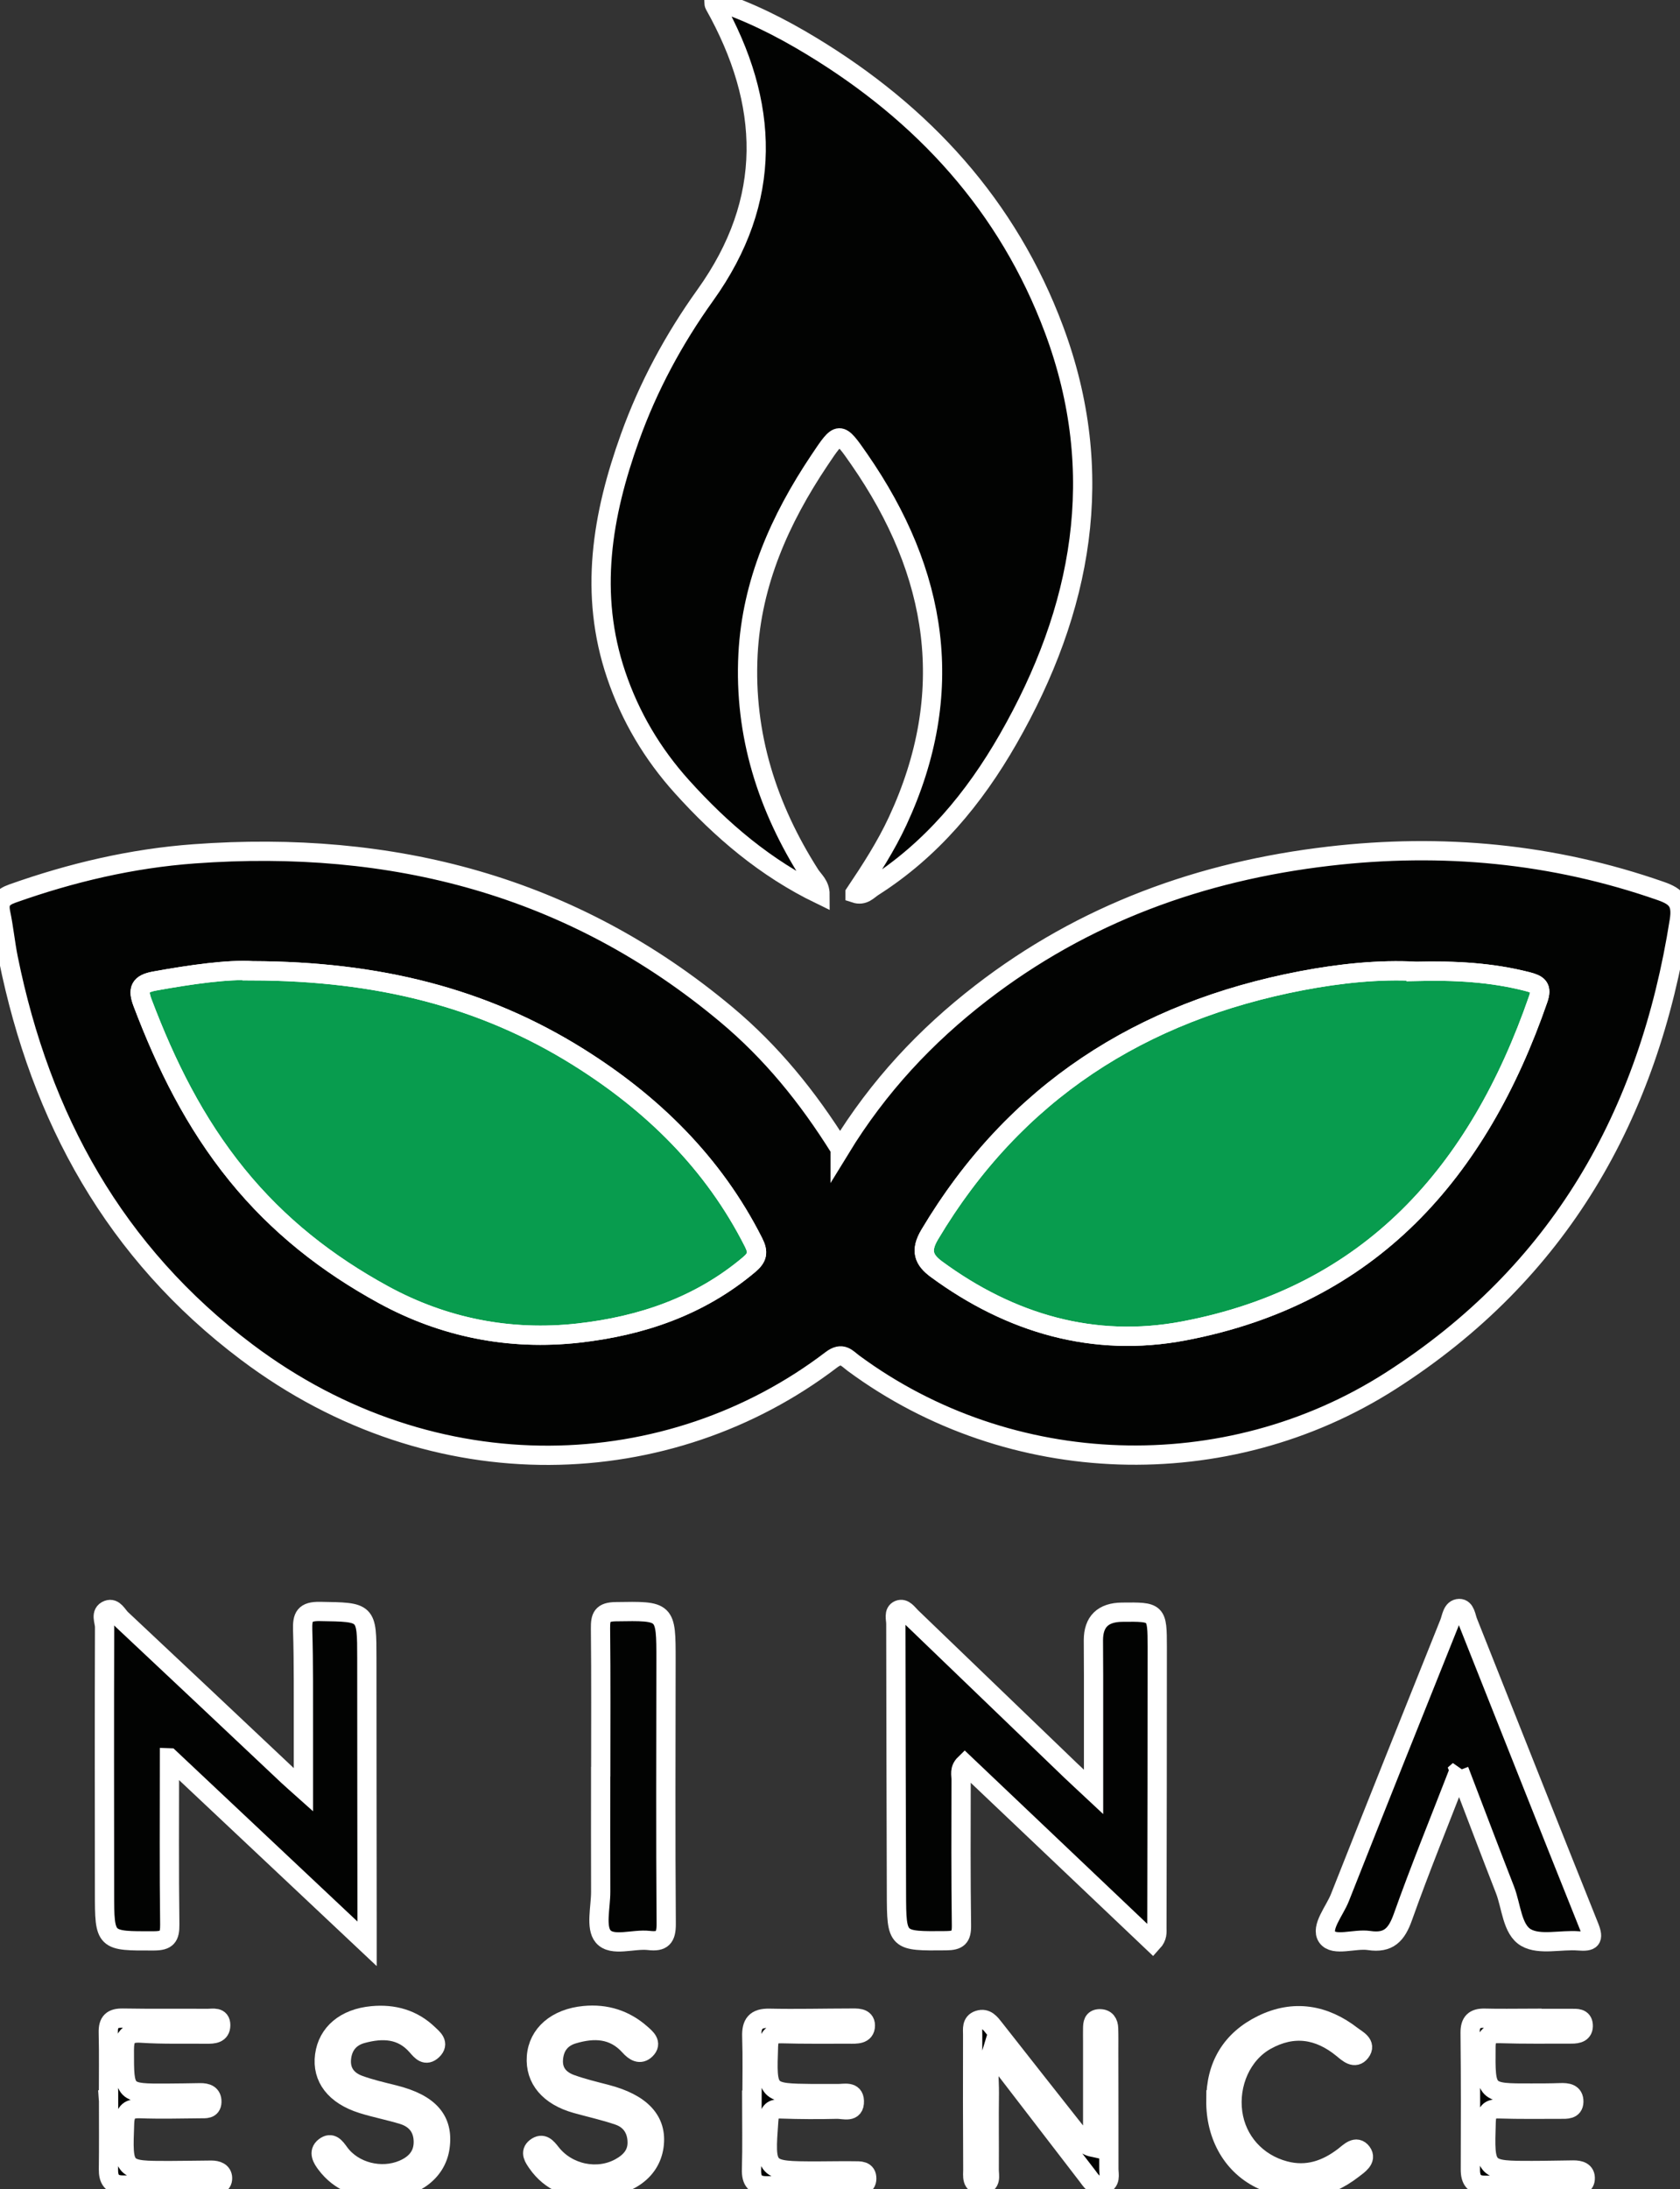 <?xml version="1.0" encoding="UTF-8"?> <svg xmlns="http://www.w3.org/2000/svg" id="Layer_2" data-name="Layer 2" viewBox="0 0 436.21 568.15"><rect x="0" y="0" width="436.21" height="568.15" fill="#333333" stroke="none"/><defs><style> .cls-1 { fill: #089c4e; } .cls-1, .cls-2 { stroke-width: 0px; } .cls-2 { fill: #020302; } .cls-3 { fill: none; stroke: #fff; stroke-width: 5px; } </style></defs><g id="Layer_1-2" data-name="Layer 1"><g><g><path class="cls-2" d="m218.14,298.17c9.99-16.33,22.26-29.36,36.61-40.45,26.66-20.6,57.12-31.64,90.33-35.51,29.36-3.42,58.12-.76,86.15,9.04,4.09,1.43,5.54,3,4.8,7.7-7.97,50.58-31.14,91.45-75.01,119.47-42.62,27.22-98.71,25.43-139.41-4.61-1.73-1.28-2.91-3.07-5.76-.89-41.87,31.92-102.84,34.83-151.79-2-34.27-25.78-53.5-60.7-61.9-102.16-.79-3.91-1.16-7.91-1.98-11.81-.59-2.83.31-4.07,3.06-5.05,15.3-5.43,31.01-9.12,47.17-10.3,51.35-3.75,98.09,8.17,138.21,41.74,11.57,9.68,21.03,21.21,29.52,34.83Zm149.54-46.08c-9.61-.52-19.72.53-29.69,2.43-41.7,7.96-74.56,28.92-96.59,65.89-2.51,4.21-1.51,6.59,1.73,8.98,19.22,14.12,40.9,20.45,64.25,16.03,48.48-9.19,76.45-41.2,92-86.09,1.09-3.15-.03-3.87-2.89-4.6-9.29-2.37-18.71-2.88-28.81-2.63Zm-302.06-.15c-6.4-.39-15.92.95-25.45,2.67-3.83.69-4.48,2.14-3.14,5.68,6.09,16.03,13.46,31.01,24.51,44.63,10.73,13.22,23.51,23.16,37.99,31.08,15.65,8.56,32.81,11.98,50.67,9.98,16.31-1.83,31.44-6.95,44.27-17.74,2.21-1.86,2.49-3.21,1.18-5.81-10.4-20.59-26.29-36.1-45.53-48.12-24.74-15.46-52.1-22.25-84.5-22.36Z"></path><path class="cls-2" d="m222.01,231.82c4.1-6.11,8.03-12.19,11.08-18.76,15.46-33.28,10.45-64.38-9.96-93.83-5.22-7.53-5.24-7.44-10.36.21-10.26,15.31-17.6,31.78-18.55,50.41-1.06,20.78,4.99,39.73,16.12,57.17.94,1.47,2.58,2.62,2.58,5.15-14.15-6.86-25.62-16.64-35.85-27.99-7.66-8.5-13.4-18.15-17.08-29.03-7.13-21.04-3.67-41.46,3.58-61.62,4.75-13.23,11.4-25.55,19.56-36.93,17.71-24.71,16.74-49.78,2.35-75.39-.11-.2-.05-.51-.09-1.2,9.05,2.93,17.3,7.1,25.22,11.89,29.1,17.6,51.08,41.51,63.07,73.63,13.93,37.32,7.36,72.68-11.95,106.35-8.79,15.32-19.91,28.7-35.03,38.31-1.3.83-2.44,2.38-4.69,1.64Z"></path><path class="cls-2" d="m299.28,504.08c-16.25-15.43-32.46-30.81-48.77-46.3-1.48,1.44-.95,2.83-.96,4.03-.03,12.65-.08,25.3.09,37.94.04,3.06-.88,3.9-3.95,3.93-12.87.12-12.89.24-12.93-12.34-.07-23.3-.13-46.6-.16-69.89,0-1.27-.62-3.04.79-3.63,1.35-.56,2.3.97,3.24,1.88,13.79,13.26,27.57,26.53,41.36,39.79,1.64,1.57,3.32,3.1,5.95,5.56,0-10.93,0-20.65,0-30.36,0-3-.03-5.99-.04-8.99q0-7.2,7.43-7.28c9.07-.1,9.14-.1,9.15,9.04.01,24.3-.05,48.59-.09,72.89,0,1.12.19,2.31-1.11,3.73Z"></path><path class="cls-2" d="m44,456.23c0,15.29-.1,29.25.08,43.22.04,3.22-.72,4.26-4.08,4.27-12.85.05-12.85.17-12.86-12.53-.02-22.98-.06-45.95.02-68.93,0-1.48-1.21-3.64.84-4.43,1.64-.63,2.47,1.39,3.49,2.35,14.46,13.54,28.86,27.14,43.28,40.72,1.07,1.01,2.19,1.96,4.01,3.59,0-5.51.01-10.23,0-14.95-.03-8.82.08-17.65-.19-26.47-.11-3.51.48-4.91,4.5-4.84,12.17.2,12.15,0,12.16,12.08,0,22.48.04,44.95.06,67.43,0,1.77,0,3.54,0,6.74-17.45-16.41-33.92-31.91-51.29-48.25Z"></path><path class="cls-2" d="m378.88,459.45c-5.19,13.4-10.19,25.62-14.61,38.05-1.63,4.6-3.69,6.9-8.79,6.13-3.72-.56-9.11,1.63-10.89-.9-1.75-2.48,1.96-6.78,3.32-10.24,9.4-23.78,18.9-47.51,28.42-71.24.58-1.44.72-3.75,2.56-3.79,1.58-.03,1.74,2.17,2.26,3.49,10.49,26.36,20.91,52.76,31.48,79.1,1.34,3.34.5,3.94-2.77,3.68-4.6-.36-10.08,1.17-13.61-.85-3.65-2.09-3.81-8.12-5.49-12.43-3.86-9.89-7.61-19.82-11.89-30.99Z"></path><path class="cls-2" d="m155.98,461.06c0-12.81.08-25.61-.06-38.42-.03-3.01.43-4.3,3.96-4.35,13.07-.2,13.06-.36,13.05,12.66-.02,22.78-.12,45.57.05,68.35.03,3.61-1.06,4.72-4.47,4.32-4.08-.48-9.55,1.71-11.9-1.04-2-2.34-.63-7.62-.64-11.6-.04-9.98-.01-19.96-.01-29.94h.02Z"></path><path class="cls-2" d="m283.71,557.28c0-9.25,0-18.32,0-27.39,0-1.16-.03-2.33,0-3.49.02-1.21.12-2.41,1.75-2.46,1.72-.05,2.34,1.04,2.39,2.53.06,1.99.03,3.99.03,5.99.01,10.15.04,20.29.03,30.44,0,1.56.65,3.49-1.67,4.12-2.09.57-2.93-1.04-3.94-2.35-8.1-10.53-16.2-21.07-24.75-32.18-1.22,3.97-.63,7.37-.67,10.68-.09,6.65.01,13.31-.03,19.96-.01,1.53.68,3.72-1.87,3.85-2.88.14-2.38-2.29-2.39-3.97-.07-11.64-.07-23.28-.04-34.92,0-1.44-.33-3.2,1.55-3.81,1.99-.65,3.06.86,4.08,2.16,7.2,9.13,14.36,18.3,21.6,27.42.97,1.22,1.56,2.93,3.94,3.44Z"></path><path class="cls-2" d="m195.25,545.05c0-5.49.13-10.99-.05-16.47-.11-3.37,1-4.84,4.55-4.77,6.99.15,13.98-.03,20.97-.04,1.64,0,3.97-.24,3.97,1.91,0,2.43-2.4,2.24-4.23,2.23-5.82-.01-11.65.07-17.47-.1-2.51-.07-3.37.61-3.46,3.29-.4,12.12-.5,12.12,11.48,12.26,2.16.02,4.33-.02,6.49,0,1.74.02,4.24-.74,4.33,1.92.11,3.24-2.79,2.09-4.51,2.13-4.82.12-9.66.1-14.48-.07-2.33-.09-3.07.57-3.24,3.02-.94,13.06-1.02,13.06,12.21,13.1,3.33,0,6.66-.09,9.98-.04,1.43.02,3.3-.17,3.26,2.04-.04,1.87-1.65,1.79-2.98,1.8-7.66.02-15.31-.03-22.97.03-3,.02-4.06-1.28-3.97-4.27.18-5.99.05-11.98.05-17.97.02,0,.03,0,.05,0Z"></path><path class="cls-2" d="m28.16,545.02c0-5.83.1-11.66-.04-17.49-.07-2.84,1.02-3.81,3.8-3.76,7.33.13,14.66.03,21.99.08,1.38,0,3.41-.53,3.4,1.75,0,2.27-1.92,2.34-3.66,2.32-5.66-.06-11.34.12-16.98-.25-3.63-.24-4.38,1.09-4.38,4.46,0,11.18-.14,11.18,11.18,11.12,2.83-.01,5.66-.06,8.49-.11,1.68-.02,3.11.42,3.05,2.4-.06,1.94-1.72,1.72-3,1.73-5.16.05-10.33.18-15.49,0-2.89-.1-4.05.63-4.17,3.82-.45,12.26-.57,12.26,11.55,12.25,3.66,0,7.33-.09,10.99-.11,1.44,0,2.88.48,2.9,2.07.02,1.74-1.56,1.91-2.94,1.91-7.66-.03-15.32-.1-22.98-.12-2.81,0-3.75-1.47-3.71-4.11.08-6,.03-11.99.03-17.99h-.03Z"></path><path class="cls-2" d="m397.02,523.85c3.66,0,7.33,0,10.99,0,1.32,0,2.93-.16,3.07,1.68.15,2.06-1.44,2.37-3.04,2.36-6.16,0-12.32.08-18.48-.11-2.67-.08-3.71.45-3.73,3.48-.09,11.99-.22,11.99,11.77,11.96,2.5,0,5,0,7.49-.09,1.82-.07,3.6.11,3.55,2.36-.05,2.07-1.92,1.92-3.41,1.92-5.33,0-10.66.08-15.98-.09-2.63-.09-3.29.86-3.37,3.43-.38,12.59-.47,12.59,12.15,12.57,3.5,0,6.99-.1,10.49-.13,1.62-.01,3.22.38,3.08,2.34-.12,1.73-1.75,1.75-3.1,1.75-7.66-.03-15.31-.1-22.97-.13-2.77,0-3.76-1.41-3.75-4.08.05-11.82.06-23.64-.06-35.46-.03-2.84,1.09-3.89,3.82-3.82,3.83.1,7.66.03,11.49.02Z"></path><path class="cls-2" d="m99.06,568.15c-5.77-.04-10.81-1.77-14.39-6.54-.96-1.28-2.12-3.07-.39-4.41,1.78-1.39,2.77.07,3.87,1.58,3.63,4.94,10.86,6.74,16.56,4.29,3.14-1.35,5.22-3.61,5.2-7.2-.02-3.58-1.94-5.98-5.3-7.02-3.48-1.07-7.09-1.75-10.56-2.84-7.07-2.23-10.52-6.78-9.76-12.55.77-5.78,5.32-9.64,12.32-10.3,5.56-.53,10.58.86,14.67,4.81,1.1,1.06,2.86,2.36,1.01,4.13-1.75,1.66-2.88.25-4.05-1.09-3.92-4.49-8.92-4.62-14.17-3.21-3.21.86-5.08,3.11-5.41,6.43-.34,3.48,1.5,5.78,4.59,6.89,2.95,1.07,6.04,1.78,9.09,2.54,9.17,2.29,12.93,6.59,11.9,13.7-.95,6.55-7.02,10.86-15.18,10.79Z"></path><path class="cls-2" d="m152.63,568.11c-4.34-.06-9.59-1.63-13.15-6.79-.83-1.21-1.96-2.73-.35-3.96,1.78-1.35,2.82-.01,3.97,1.45,4.26,5.41,12.06,6.99,17.88,3.78,2.62-1.44,4.53-3.46,4.46-6.67-.06-3.33-1.73-5.8-4.83-6.87-3.6-1.24-7.34-2.05-11.01-3.08-7-1.96-10.73-6.39-10.32-12.17.42-5.87,5.21-10.01,12.45-10.69,5.58-.53,10.53,1.02,14.74,4.74,1.19,1.06,2.92,2.41,1.19,4.09-1.46,1.42-2.9.53-4.21-.92-4.09-4.55-9.24-4.71-14.65-3.09-3.21.96-4.92,3.29-5.12,6.63-.19,3.33,1.75,5.34,4.61,6.36,2.96,1.06,6.03,1.8,9.08,2.59,9.17,2.38,13.37,6.91,12.44,13.52-.94,6.66-7.05,10.98-17.19,11.06Z"></path><path class="cls-2" d="m315.71,545.16c-.06-9.04,4.01-15.77,12-19.69,8.22-4.03,16.18-2.68,23.35,2.89,1.28.99,3.81,2.14,2.21,4.22-1.49,1.94-3.23.27-4.67-.91-6.16-5.05-12.83-6.05-19.89-2.11-6.25,3.48-9.69,11.2-8.63,18.8,1.01,7.27,6.2,13.08,13.5,15.01,5.77,1.53,10.8-.18,15.38-3.7,1.42-1.09,3.18-3.02,4.64-1.05,1.36,1.84-.91,3.25-2.28,4.32-7.2,5.61-15.09,6.61-23.4,2.87-7.8-3.51-12.31-11.37-12.22-20.65Z"></path><path class="cls-1" d="m367.68,252.1c10.1-.25,19.52.26,28.81,2.63,2.86.73,3.98,1.45,2.89,4.6-15.55,44.89-43.52,76.9-92,86.09-23.35,4.43-45.03-1.9-64.25-16.03-3.25-2.39-4.24-4.77-1.73-8.98,22.04-36.97,54.9-57.93,96.59-65.89,9.97-1.9,20.08-2.95,29.69-2.43Z"></path><path class="cls-1" d="m65.62,251.95c32.4.11,59.76,6.9,84.5,22.36,19.24,12.02,35.13,27.53,45.53,48.12,1.31,2.6,1.03,3.95-1.18,5.81-12.83,10.79-27.96,15.91-44.27,17.74-17.86,2-35.01-1.42-50.67-9.98-14.48-7.92-27.25-17.85-37.99-31.08-11.05-13.62-18.42-28.6-24.51-44.63-1.34-3.54-.7-4.98,3.14-5.68,9.52-1.72,19.05-3.06,25.45-2.67Z"></path></g><g><path class="cls-3" d="m218.14,298.17c9.99-16.33,22.26-29.36,36.61-40.45,26.66-20.6,57.12-31.64,90.33-35.51,29.36-3.42,58.12-.76,86.15,9.04,4.09,1.43,5.54,3,4.8,7.7-7.97,50.58-31.14,91.45-75.01,119.47-42.62,27.22-98.71,25.43-139.41-4.61-1.73-1.28-2.91-3.07-5.76-.89-41.87,31.92-102.84,34.83-151.79-2-34.27-25.78-53.5-60.7-61.9-102.16-.79-3.91-1.16-7.91-1.98-11.81-.59-2.83.31-4.07,3.06-5.05,15.3-5.43,31.01-9.12,47.17-10.3,51.35-3.75,98.09,8.17,138.21,41.74,11.57,9.68,21.03,21.21,29.52,34.83Zm149.54-46.08c-9.61-.52-19.72.53-29.69,2.43-41.7,7.96-74.56,28.92-96.59,65.89-2.51,4.21-1.51,6.59,1.73,8.98,19.22,14.12,40.9,20.45,64.25,16.03,48.48-9.19,76.45-41.2,92-86.09,1.09-3.15-.03-3.87-2.89-4.6-9.29-2.37-18.71-2.88-28.81-2.63Zm-302.06-.15c-6.4-.39-15.92.95-25.45,2.67-3.83.69-4.48,2.14-3.14,5.68,6.09,16.03,13.46,31.01,24.51,44.63,10.73,13.22,23.51,23.16,37.99,31.08,15.65,8.56,32.81,11.98,50.67,9.98,16.31-1.83,31.44-6.95,44.27-17.74,2.21-1.86,2.49-3.21,1.18-5.81-10.4-20.59-26.29-36.1-45.53-48.12-24.74-15.46-52.1-22.25-84.5-22.36Z"></path><path class="cls-3" d="m222.01,231.82c4.1-6.11,8.03-12.19,11.08-18.76,15.46-33.28,10.45-64.38-9.96-93.83-5.22-7.53-5.24-7.44-10.36.21-10.26,15.31-17.6,31.78-18.55,50.41-1.06,20.78,4.99,39.73,16.12,57.17.94,1.47,2.58,2.62,2.58,5.15-14.15-6.86-25.62-16.64-35.85-27.99-7.66-8.5-13.4-18.15-17.08-29.03-7.13-21.04-3.67-41.46,3.58-61.62,4.75-13.23,11.4-25.55,19.56-36.93,17.71-24.71,16.74-49.78,2.35-75.39-.11-.2-.05-.51-.09-1.2,9.05,2.93,17.3,7.1,25.22,11.89,29.1,17.6,51.08,41.51,63.07,73.63,13.93,37.32,7.36,72.68-11.95,106.35-8.79,15.32-19.91,28.7-35.03,38.31-1.3.83-2.44,2.38-4.69,1.64Z"></path><path class="cls-3" d="m299.28,504.08c-16.25-15.43-32.46-30.81-48.77-46.3-1.48,1.44-.95,2.83-.96,4.03-.03,12.65-.08,25.3.09,37.94.04,3.06-.88,3.9-3.95,3.93-12.87.12-12.89.24-12.93-12.34-.07-23.3-.13-46.6-.16-69.89,0-1.27-.62-3.04.79-3.63,1.35-.56,2.3.97,3.24,1.88,13.79,13.26,27.57,26.53,41.36,39.79,1.64,1.57,3.32,3.1,5.95,5.56,0-10.93,0-20.65,0-30.36,0-3-.03-5.99-.04-8.99q0-7.2,7.43-7.28c9.07-.1,9.14-.1,9.15,9.04.01,24.3-.05,48.59-.09,72.89,0,1.12.19,2.31-1.11,3.73Z"></path><path class="cls-3" d="m44,456.23c0,15.29-.1,29.25.08,43.22.04,3.22-.72,4.26-4.08,4.27-12.85.05-12.85.17-12.86-12.53-.02-22.98-.06-45.95.02-68.93,0-1.48-1.21-3.64.84-4.43,1.64-.63,2.47,1.39,3.49,2.35,14.46,13.54,28.86,27.14,43.28,40.72,1.07,1.01,2.19,1.96,4.01,3.59,0-5.51.01-10.23,0-14.95-.03-8.82.08-17.65-.19-26.47-.11-3.51.48-4.91,4.5-4.84,12.17.2,12.15,0,12.16,12.08,0,22.48.04,44.95.06,67.43,0,1.77,0,3.54,0,6.74-17.45-16.41-33.92-31.91-51.29-48.25Z"></path><path class="cls-3" d="m378.88,459.45c-5.19,13.4-10.19,25.62-14.61,38.05-1.63,4.6-3.69,6.9-8.79,6.13-3.72-.56-9.11,1.63-10.89-.9-1.75-2.48,1.96-6.78,3.32-10.24,9.4-23.78,18.9-47.51,28.42-71.24.58-1.44.72-3.75,2.56-3.79,1.58-.03,1.74,2.17,2.26,3.49,10.49,26.36,20.91,52.76,31.48,79.1,1.34,3.34.5,3.94-2.77,3.68-4.6-.36-10.08,1.17-13.61-.85-3.65-2.09-3.81-8.12-5.49-12.43-3.86-9.89-7.61-19.82-11.89-30.99Z"></path><path class="cls-3" d="m155.98,461.06c0-12.81.08-25.61-.06-38.42-.03-3.01.43-4.3,3.96-4.35,13.07-.2,13.06-.36,13.05,12.66-.02,22.78-.12,45.57.05,68.35.03,3.61-1.06,4.72-4.47,4.32-4.08-.48-9.55,1.71-11.9-1.04-2-2.34-.63-7.62-.64-11.6-.04-9.98-.01-19.96-.01-29.94h.02Z"></path><path class="cls-3" d="m283.71,557.28c0-9.25,0-18.32,0-27.39,0-1.16-.03-2.33,0-3.49.02-1.21.12-2.41,1.75-2.46,1.72-.05,2.34,1.04,2.39,2.53.06,1.99.03,3.99.03,5.99.01,10.15.04,20.29.03,30.44,0,1.56.65,3.49-1.67,4.12-2.09.57-2.93-1.04-3.94-2.35-8.1-10.53-16.2-21.07-24.75-32.18-1.22,3.97-.63,7.37-.67,10.68-.09,6.65.01,13.31-.03,19.96-.01,1.53.68,3.72-1.87,3.85-2.88.14-2.38-2.29-2.39-3.97-.07-11.64-.07-23.28-.04-34.92,0-1.44-.33-3.2,1.55-3.81,1.99-.65,3.06.86,4.08,2.16,7.2,9.13,14.36,18.3,21.6,27.42.97,1.22,1.56,2.93,3.94,3.44Z"></path><path class="cls-3" d="m195.25,545.05c0-5.49.13-10.99-.05-16.47-.11-3.37,1-4.84,4.55-4.77,6.99.15,13.98-.03,20.97-.04,1.64,0,3.97-.24,3.97,1.91,0,2.43-2.4,2.24-4.23,2.23-5.82-.01-11.65.07-17.47-.1-2.51-.07-3.37.61-3.46,3.29-.4,12.12-.5,12.12,11.48,12.26,2.16.02,4.33-.02,6.49,0,1.74.02,4.24-.74,4.33,1.92.11,3.24-2.79,2.09-4.51,2.13-4.82.12-9.66.1-14.48-.07-2.33-.09-3.07.57-3.24,3.02-.94,13.06-1.02,13.06,12.21,13.1,3.33,0,6.66-.09,9.98-.04,1.43.02,3.3-.17,3.26,2.04-.04,1.87-1.65,1.79-2.98,1.8-7.66.02-15.31-.03-22.97.03-3,.02-4.06-1.28-3.97-4.27.18-5.99.05-11.98.05-17.97.02,0,.03,0,.05,0Z"></path><path class="cls-3" d="m28.16,545.02c0-5.83.1-11.66-.04-17.49-.07-2.84,1.02-3.81,3.8-3.76,7.33.13,14.66.03,21.99.08,1.38,0,3.41-.53,3.4,1.75,0,2.27-1.92,2.34-3.66,2.32-5.66-.06-11.34.12-16.98-.25-3.63-.24-4.38,1.09-4.38,4.46,0,11.18-.14,11.18,11.18,11.12,2.83-.01,5.66-.06,8.49-.11,1.68-.02,3.11.42,3.05,2.4-.06,1.94-1.72,1.72-3,1.73-5.16.05-10.33.18-15.49,0-2.89-.1-4.05.63-4.17,3.82-.45,12.26-.57,12.26,11.55,12.25,3.66,0,7.33-.09,10.99-.11,1.44,0,2.88.48,2.9,2.07.02,1.74-1.56,1.91-2.94,1.91-7.66-.03-15.32-.1-22.98-.12-2.81,0-3.75-1.47-3.71-4.11.08-6,.03-11.99.03-17.99h-.03Z"></path><path class="cls-3" d="m397.02,523.85c3.66,0,7.33,0,10.99,0,1.32,0,2.93-.16,3.07,1.68.15,2.06-1.44,2.37-3.04,2.36-6.16,0-12.32.08-18.48-.11-2.67-.08-3.71.45-3.73,3.48-.09,11.99-.22,11.99,11.77,11.96,2.5,0,5,0,7.49-.09,1.82-.07,3.6.11,3.55,2.36-.05,2.07-1.92,1.92-3.41,1.92-5.33,0-10.66.08-15.98-.09-2.63-.09-3.29.86-3.37,3.43-.38,12.59-.47,12.59,12.15,12.57,3.5,0,6.99-.1,10.49-.13,1.62-.01,3.22.38,3.08,2.34-.12,1.73-1.75,1.75-3.1,1.75-7.66-.03-15.31-.1-22.97-.13-2.77,0-3.76-1.41-3.75-4.08.05-11.82.06-23.64-.06-35.46-.03-2.84,1.09-3.89,3.82-3.82,3.83.1,7.66.03,11.49.02Z"></path><path class="cls-3" d="m99.06,568.15c-5.77-.04-10.81-1.77-14.39-6.54-.96-1.28-2.12-3.07-.39-4.41,1.78-1.39,2.77.07,3.87,1.58,3.63,4.94,10.86,6.74,16.56,4.29,3.14-1.35,5.22-3.61,5.2-7.2-.02-3.58-1.94-5.98-5.3-7.02-3.48-1.07-7.09-1.75-10.56-2.84-7.07-2.23-10.52-6.78-9.76-12.55.77-5.78,5.32-9.64,12.32-10.3,5.56-.53,10.58.86,14.67,4.81,1.1,1.06,2.86,2.36,1.01,4.13-1.75,1.66-2.88.25-4.05-1.09-3.92-4.49-8.92-4.62-14.17-3.21-3.21.86-5.08,3.11-5.41,6.43-.34,3.48,1.5,5.78,4.59,6.89,2.95,1.07,6.04,1.78,9.09,2.54,9.17,2.29,12.93,6.59,11.9,13.7-.95,6.55-7.02,10.86-15.18,10.79Z"></path><path class="cls-3" d="m152.63,568.11c-4.34-.06-9.59-1.63-13.15-6.79-.83-1.21-1.96-2.73-.35-3.96,1.78-1.35,2.82-.01,3.97,1.45,4.26,5.41,12.06,6.99,17.88,3.78,2.62-1.44,4.53-3.46,4.46-6.67-.06-3.33-1.73-5.8-4.83-6.87-3.6-1.24-7.34-2.05-11.01-3.08-7-1.96-10.73-6.39-10.32-12.17.42-5.87,5.21-10.01,12.45-10.69,5.58-.53,10.53,1.02,14.74,4.74,1.19,1.06,2.92,2.41,1.19,4.09-1.46,1.42-2.9.53-4.21-.92-4.09-4.55-9.24-4.71-14.65-3.09-3.21.96-4.92,3.29-5.12,6.63-.19,3.33,1.75,5.34,4.61,6.36,2.96,1.06,6.03,1.8,9.08,2.59,9.17,2.38,13.37,6.91,12.44,13.52-.94,6.66-7.05,10.98-17.19,11.06Z"></path><path class="cls-3" d="m315.71,545.16c-.06-9.04,4.01-15.77,12-19.69,8.22-4.03,16.18-2.68,23.35,2.89,1.28.99,3.81,2.14,2.21,4.22-1.49,1.94-3.23.27-4.67-.91-6.16-5.05-12.83-6.05-19.89-2.11-6.25,3.48-9.69,11.2-8.63,18.8,1.01,7.27,6.2,13.08,13.5,15.01,5.77,1.53,10.8-.18,15.38-3.7,1.42-1.09,3.18-3.02,4.64-1.05,1.36,1.84-.91,3.25-2.28,4.32-7.2,5.61-15.09,6.61-23.4,2.87-7.8-3.51-12.31-11.37-12.22-20.65Z"></path><path class="cls-3" d="m367.68,252.1c10.1-.25,19.52.26,28.81,2.63,2.86.73,3.98,1.45,2.89,4.6-15.55,44.89-43.52,76.9-92,86.09-23.35,4.43-45.03-1.9-64.25-16.03-3.25-2.39-4.24-4.77-1.73-8.98,22.04-36.97,54.9-57.93,96.59-65.89,9.97-1.9,20.08-2.95,29.69-2.43Z"></path><path class="cls-3" d="m65.62,251.95c32.4.11,59.76,6.9,84.5,22.36,19.24,12.02,35.13,27.53,45.53,48.12,1.31,2.6,1.03,3.95-1.18,5.81-12.83,10.79-27.96,15.91-44.27,17.74-17.86,2-35.01-1.42-50.67-9.98-14.48-7.92-27.25-17.85-37.99-31.08-11.05-13.62-18.42-28.6-24.51-44.63-1.34-3.54-.7-4.98,3.14-5.68,9.52-1.72,19.05-3.06,25.45-2.67Z"></path></g></g></g></svg> 